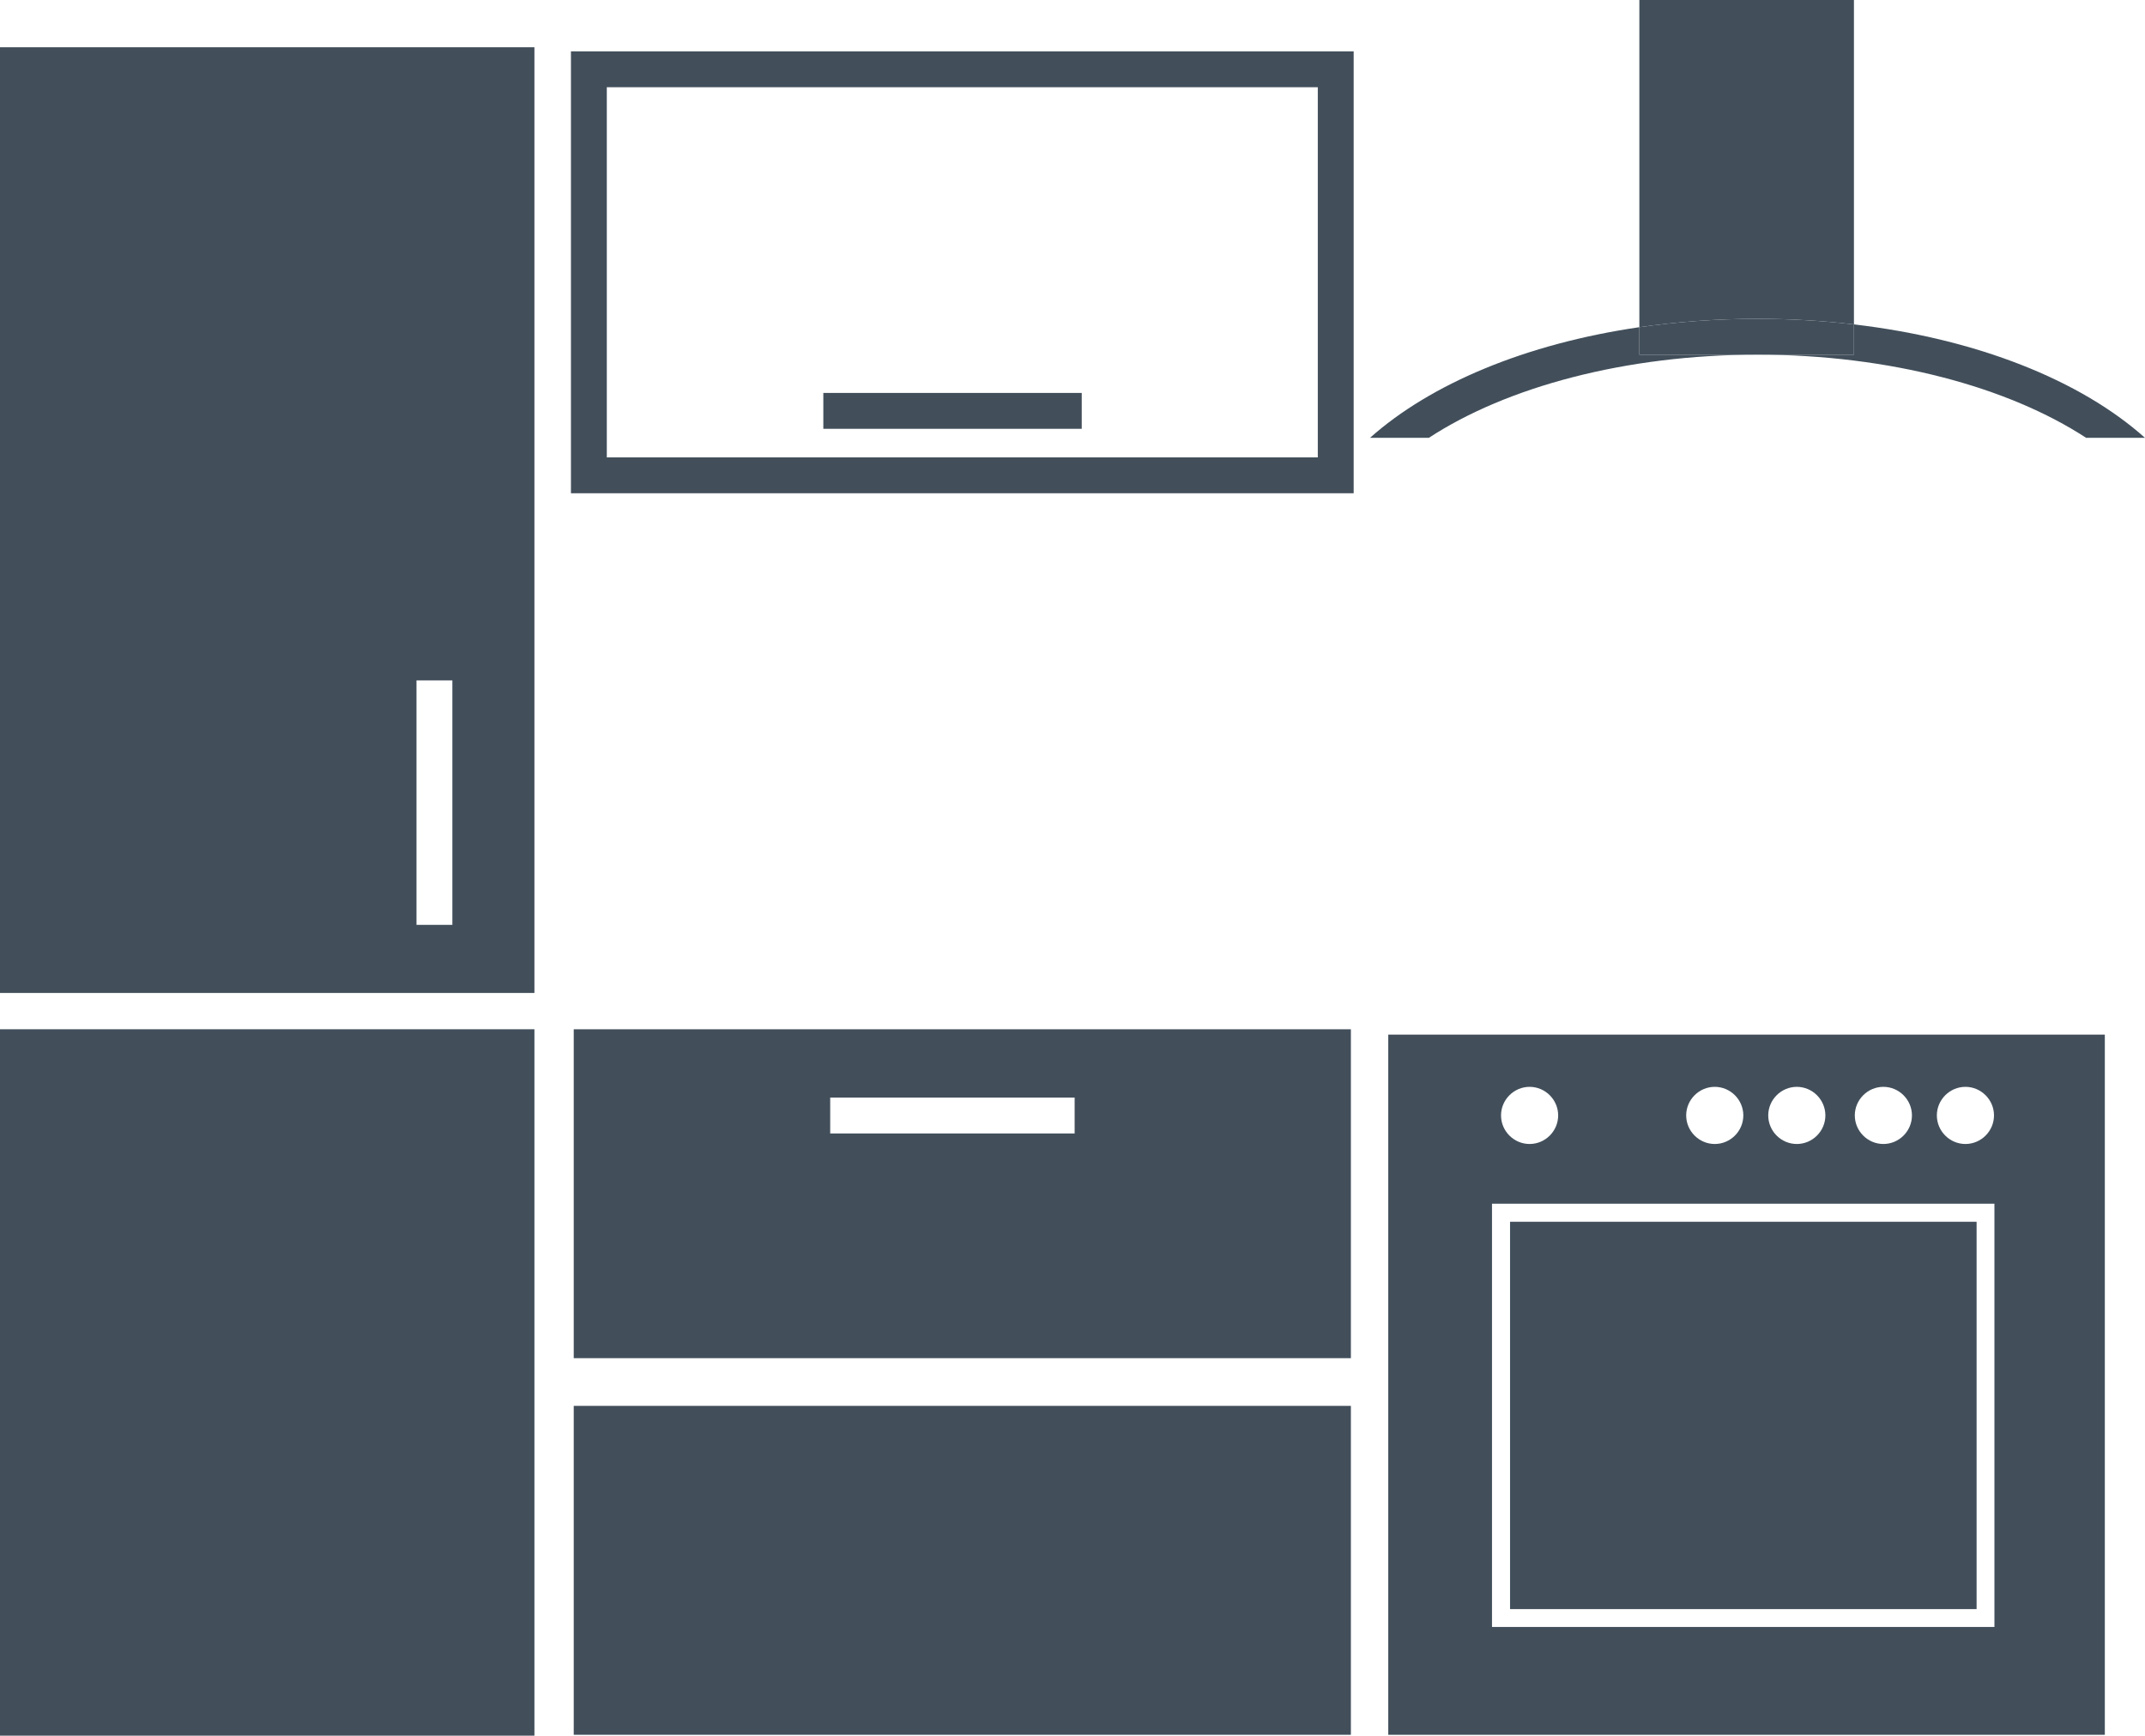 <?xml version="1.0" encoding="UTF-8"?>
<svg id="Ebene_2" data-name="Ebene 2" xmlns="http://www.w3.org/2000/svg" viewBox="0 0 99.86 80.79">
  <defs>
    <style>
      .cls-1 {
        fill: none;
      }

      .cls-2 {
        fill: #424f5b;
      }
    </style>
  </defs>
  <g id="Ebene_1-2" data-name="Ebene 1">
    <g>
      <path class="cls-1" d="M61.35,4.06H28.25v17.23h33.1V4.06ZM50.36,19.96h-12.03v-1.67h12.03v1.67Z"/>
      <path class="cls-2" d="M0,46.22h24.88V2.2H0v44.02ZM19.39,31.67h1.67v11.38h-1.67v-11.38Z"/>
      <rect class="cls-2" y="47.91" width="24.88" height="32.88"/>
      <path class="cls-2" d="M26.71,63.22h36.18v-15.31H26.71v15.31ZM38.65,51.09h11.38v1.67h-11.38v-1.67Z"/>
      <rect class="cls-2" x="26.71" y="65.44" width="36.18" height="15.31"/>
      <rect class="cls-2" x="70.3" y="56.87" width="21.72" height="18.03"/>
      <path class="cls-2" d="M64.63,80.75h33.36v-32.59h-33.36v32.59ZM91.5,50.59c.73,0,1.33.6,1.33,1.33s-.6,1.33-1.33,1.33-1.33-.6-1.33-1.33.6-1.33,1.33-1.33ZM87.68,50.59c.73,0,1.33.6,1.33,1.33s-.6,1.33-1.33,1.33-1.33-.6-1.33-1.33.6-1.33,1.33-1.33ZM83.65,50.59c.73,0,1.33.6,1.33,1.33s-.6,1.33-1.33,1.33-1.33-.6-1.33-1.33.6-1.33,1.33-1.33ZM79.83,50.59c.73,0,1.33.6,1.33,1.33s-.6,1.33-1.33,1.33-1.33-.6-1.33-1.33.6-1.33,1.33-1.33ZM71.21,50.59c.73,0,1.33.6,1.33,1.33s-.6,1.33-1.33,1.33-1.33-.6-1.33-1.33.6-1.33,1.33-1.33ZM69.46,56.03h23.39v19.7h-23.39v-19.7Z"/>
      <path class="cls-2" d="M26.58,22.96h36.44V2.39H26.58v20.57ZM28.25,4.06h33.1v17.23H28.25V4.06Z"/>
      <rect class="cls-2" x="38.33" y="18.29" width="12.03" height="1.67"/>
      <path class="cls-1" d="M66.52,20.38h30.6c-3.61-2.36-9.13-3.87-15.3-3.87s-11.68,1.51-15.3,3.87Z"/>
      <path class="cls-2" d="M81.82,16.51c6.17,0,11.68,1.51,15.3,3.87h2.74c-3-2.68-7.82-4.61-13.55-5.28v1.41h-4.49Z"/>
      <path class="cls-2" d="M66.52,20.38c3.61-2.36,9.13-3.87,15.3-3.87h-5.5v-1.28c-5.28.77-9.71,2.63-12.54,5.15h2.74Z"/>
      <path class="cls-2" d="M86.31,15.1V0h-9.99v15.23c1.75-.25,3.59-.39,5.5-.39,1.55,0,3.05.09,4.49.26Z"/>
      <path class="cls-2" d="M81.82,16.51h4.49v-1.41c-1.44-.17-2.94-.26-4.49-.26-1.91,0-3.75.14-5.5.39v1.28h5.5Z"/>
    </g>
  </g>
</svg>